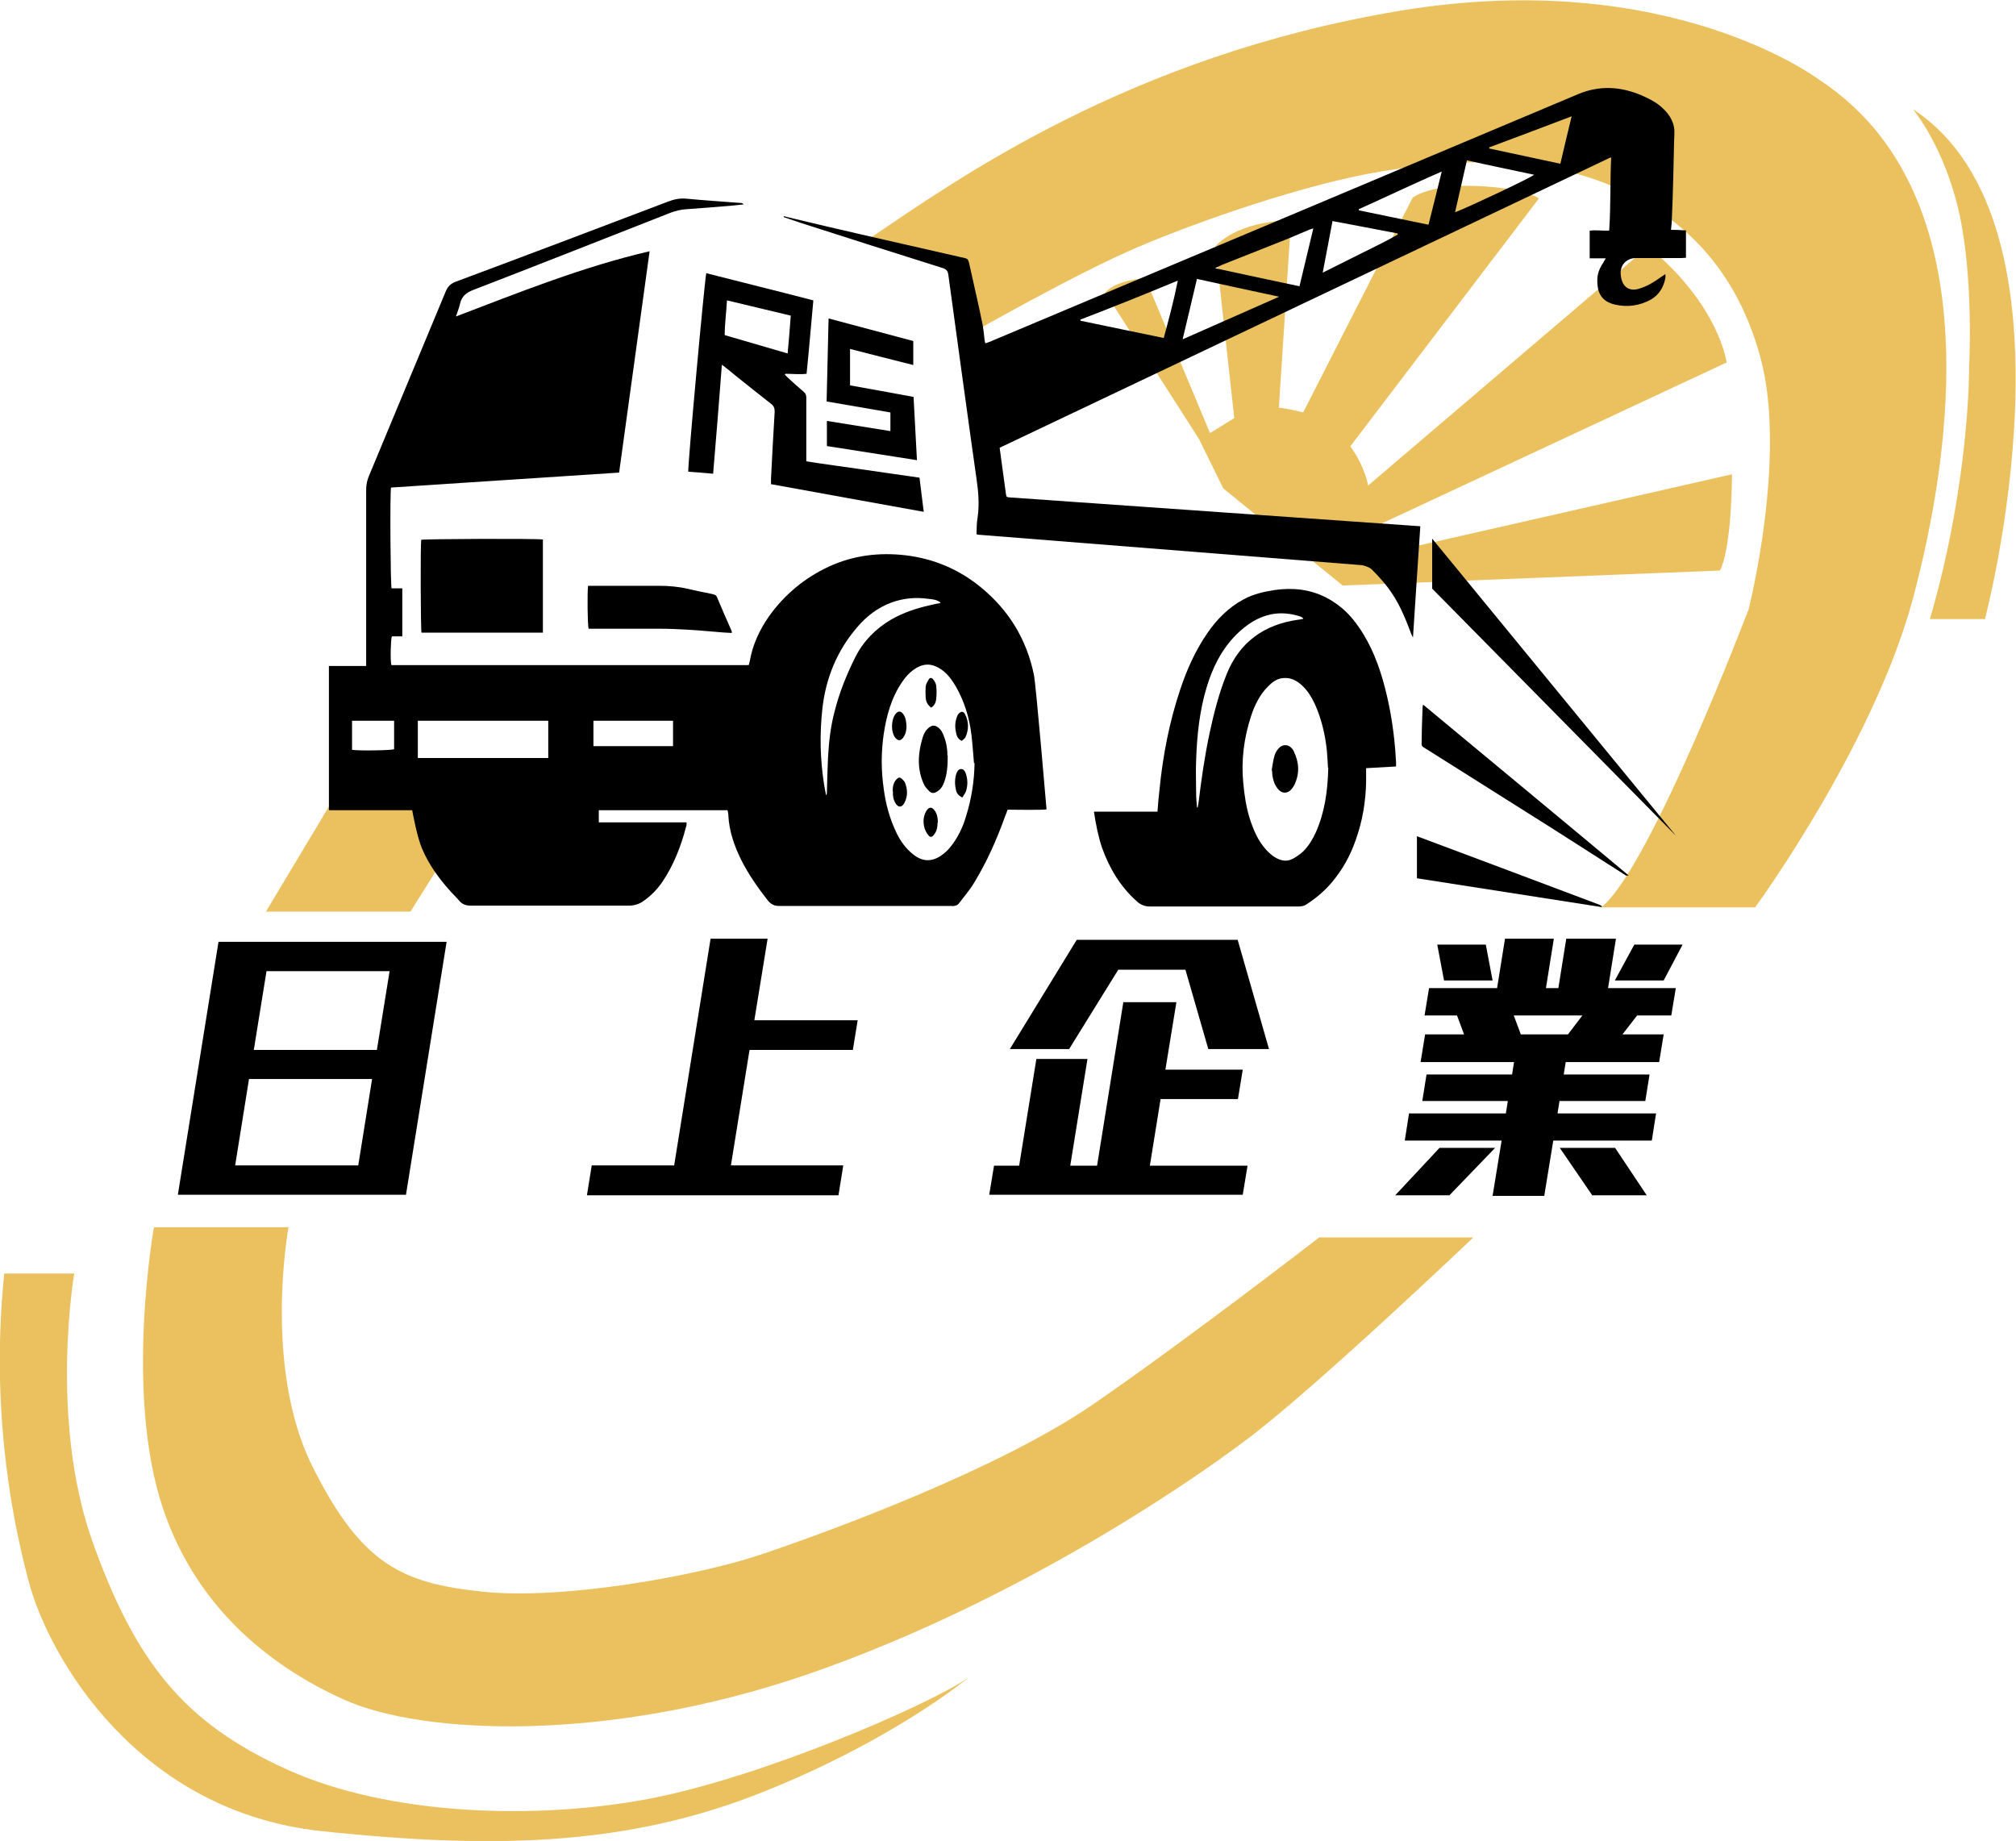 <?xml version="1.0" encoding="UTF-8"?>
<svg id="_圖層_2" data-name="圖層 2" xmlns="http://www.w3.org/2000/svg" viewBox="0 0 71.41 65.21">
  <defs>
    <style>
      .cls-1, .cls-2 {
        stroke-width: 0px;
      }

      .cls-2 {
        fill: #eac15e;
      }
    </style>
  </defs>
  <g id="_圖層_1-2" data-name="圖層 1">
    <g>
      <g>
        <path class="cls-1" d="m6.3,42.32l1.44-8.96h8.08l-1.44,8.96H6.3Zm6.88-4.1h-4.36l-.49,3.06h4.36l.49-3.06Zm.62-3.82h-4.36l-.45,2.79h4.36l.45-2.79Z"/>
        <path class="cls-1" d="m20.79,42.34l.17-1.06h2.92l1.29-8.03h2.02l-.47,2.89h3.66l-.17,1.05h-3.66l-.66,4.09h3.98l-.17,1.06h-8.91Z"/>
        <path class="cls-1" d="m35.04,42.32l.17-1.03h.89l.61-3.78h1.81l-.61,3.78h.95l.93-5.79h1.88l-.39,2.39h2.74l-.17,1.04h-2.74l-.38,2.36h3.46l-.17,1.03h-9Zm7.76-5.16l-.81-2.81h-2.38l-1.74,2.81h-2.1l2.37-3.87h5.7l1.11,3.87h-2.17Z"/>
        <path class="cls-1" d="m51.34,42.34h-1.92l1.57-1.68h1.97l-1.62,1.68Zm3.68-1.94l-.32,1.96h-1.83l.32-1.96h-3.43l.15-.96h3.43l.07-.44h-3.03l.15-.94h3.03l.07-.44h-3.31l.16-.98h1.38l-.25-.67h-1.15l.16-.97h2.41l.28-1.75h1.73l-.28,1.75h.44l.28-1.75h1.76l-.28,1.75h2.4l-.16.97h-1.21l-.52.67h1.46l-.16.98h-3.31l-.07.44h3.04l-.15.94h-3.04l-.07.44h3.49l-.15.96h-3.49Zm-3.87-5.67l-.24-1.27h1.72l.24,1.27h-1.72Zm2.47,1.24l.25.67h1.67l.51-.67h-2.44Zm2.78,6.37l-1.15-1.68h1.96l1.12,1.68h-1.93Zm2.53-7.61h-1.73l.69-1.27h1.71l-.67,1.27Z"/>
      </g>
      <g>
        <path class="cls-2" d="m5.46,43.47h4.76s-.91,4.91.83,8.44c1.75,3.52,3.2,4.17,6.04,4.47,2.85.3,7.61-.55,9.94-1.34,2.33-.79,8.33-2.98,11.71-5.31,3.38-2.33,7.99-5.9,7.99-5.9h5.46s-5.52,5.26-7.95,7.1c-2.42,1.84-8.58,5.95-15.67,8.39-7.1,2.43-13.6,2.13-16.37.89s-5.32-3.4-6.45-6.85c-1.34-4.07-.3-9.87-.3-9.87Z"/>
        <path class="cls-2" d="m.15,45.11h2.48s-.89,5.16.64,9.48c1.54,4.32,3.27,6.45,6.9,8.09,3.62,1.64,8.83,1.79,12.8,1.04s9.8-3.27,11.3-4.27c0,0-2.62,2.18-7.23,4.02-4.61,1.84-9.19,2.08-15.66,1.39-6.47-.69-9.63-6.1-10.36-8.83s-1.32-6.5-.87-10.92Z"/>
        <polygon class="cls-2" points="9.42 32.29 14.54 32.29 15.78 30.31 15.11 27.82 12.1 27.82 9.42 32.29"/>
        <path class="cls-2" d="m39.16,10.38l3.31,5.17.86,1.75,4.23,3.44,13.36-.53s.4-.56.43-3.41l-12.14,2.76-.26-1.02,12.21-5.7s-.26-2.04-2.78-4.1l-9.92,8.46s-.1-.66-.63-1.39l6.68-8.78s-.46-.36-2.15-.44-2.32.41-2.32.41l-3.88,7.61s-.5-.13-.86-.17l.43-6.63s-1.74-.05-2.68.91l.67,6.09-.86.53-2.29-5.48s-.99.03-1.42.5Z"/>
        <path class="cls-2" d="m34.5,11.75s3.63-2.07,5.81-3c2.18-.93,5.95-2.24,8.63-2.68,2.68-.44,5.4-.54,7.84.39s4.66,2.75,5.59,6.25c.93,3.51-.43,8.87-.43,8.87,0,0-3.49,9.19-5.22,10.56h5.45s4.19-5.73,5.59-10.94c1.39-5.21,2.72-14.37-3.27-18.34,0,0-5.3-4.07-14.89-2.48-9.59,1.59-15.73,6-18.73,8.02l2.69,1.11.93,2.25Z"/>
        <path class="cls-2" d="m67.76,3.87s1.1,1.3,1.63,3.64c.53,2.34.36,5.49.36,5.49,0,0,.03,4.07-1.39,8.93h1.95s3.7-13.98-2.55-18.06Z"/>
      </g>
      <g>
        <g>
          <path class="cls-1" d="m11.66,23.59h1.31v-.22c0-2.01,0-4.02,0-6.03,0-.16.03-.31.09-.46.91-2.18,1.82-4.37,2.73-6.56.07-.17.17-.27.35-.34,1.46-.54,6.46-2.43,7.5-2.83.23-.09.45-.14.7-.11.63.06,1.27.1,1.9.15.04,0,.07.01.1.05-.12.01-.24.03-.37.04-.55.05-1.1.09-1.65.13-.2.01-.39.06-.58.13-.91.36-5.54,2.18-6.95,2.72-.27.1-.44.23-.5.52-.03.14-.09.27-.14.43,2.26-.86,4.49-1.76,6.86-2.31-.36,2.63-.72,5.22-1.08,7.84-2.7.18-5.39.35-8.08.53-.04.23-.02,3.42.02,3.57h.38v1.7h-.37c-.04.12-.06.81-.02,1.01,0,0,0,0,.01.01,0,0,0,0,.01,0,.02,0,.04,0,.06,0,4.17,0,8.34,0,12.51,0,.02,0,.04,0,.08-.01,0-.05.02-.09.03-.14.1-.58.35-1.11.68-1.58.55-.77,1.26-1.36,2.12-1.76.87-.4,1.78-.51,2.72-.4,1,.12,1.89.5,2.66,1.13.99.81,1.62,1.84,1.88,3.09.08.38.43,4.59.45,4.78-.16.03-1.22.01-1.38.01-.03.09-.06.17-.09.24-.29.81-.64,1.6-1.09,2.34-.16.27-.37.51-.56.76-.03.04-.1.06-.16.07-.03.01-.07,0-.1,0-.04,0-4.11,0-6.1,0-.17,0-.28-.06-.39-.19-.36-.46-.69-.93-.95-1.45-.24-.49-.42-1-.45-1.55,0-.03,0-.07-.01-.1,0-.03-.01-.06-.02-.1h-4.56v.43h3.11c0,.07,0,.11-.02.16-.18.69-.44,1.36-.84,1.95-.18.26-.4.49-.66.67-.16.12-.34.17-.54.17-.37,0-4.09,0-5.58,0-.18,0-.31-.05-.42-.18-.08-.1-.17-.18-.26-.28-.43-.47-.8-.97-1.05-1.56-.17-.38-.34-1.3-.35-1.36h-2.93s-.01-.01-.02-.02c0,0,0,0,0-.01,0-.04,0-.08,0-.11,0-1.65,0-3.3,0-4.98Zm22.84,3.44c-.03-.33-.05-.67-.09-1-.07-.6-.25-1.18-.55-1.71-.12-.2-.25-.39-.43-.54-.38-.3-.71-.32-1.09-.04-.14.1-.26.24-.36.38-.4.57-.58,1.22-.68,1.9-.09.63-.09,1.26,0,1.9.07.55.21,1.07.45,1.57.14.3.33.56.59.77.32.26.65.28.99.05.12-.08.23-.18.32-.29.27-.33.45-.7.57-1.11.19-.61.29-1.23.3-1.88Zm-19.7-.18h4.62v-1.32h-4.62v1.32Zm18.51-5.51c-.14-.11-.29-.11-.44-.13-.44-.06-.87-.02-1.29.13-.48.18-.88.48-1.21.87-.72.83-1.12,1.81-1.24,2.89-.1.9-.08,1.8.06,2.69.02.13.05.25.07.38.03-.04.03-.07.03-.1.01-.41.02-.83.04-1.24.03-.55.09-1.09.23-1.62.17-.68.43-1.32.74-1.94.29-.57.72-1,1.26-1.32.43-.25.89-.4,1.37-.51.13-.03.26-.06.38-.08Zm-12.29,4.19v.9h2.82v-.9h-2.82Zm-8.55,1.03c.24.04,1.38.02,1.49-.02v-1.01h-1.49v1.03Z"/>
          <path class="cls-1" d="m50.31,18.64c-.09,1.3-.17,2.6-.26,3.94-.03-.06-.05-.09-.06-.12-.18-.48-.37-.96-.65-1.39-.21-.33-.47-.62-.75-.9-.1-.1-.34-.15-.34-.15l-13.6-1.08s-.03,0-.06-.02c.01-.2,0-.4.04-.6.07-.48.02-.96-.05-1.43-.09-.6-.89-6.41-.99-7.17-.02-.12-.07-.18-.18-.22-1.68-.53-3.36-1.06-5.03-1.6-.21-.07-.42-.14-.62-.21,0-.01,0-.02,0-.03.04,0,.09.02.13.03.92.22,1.85.44,2.77.65,1.1.25,2.19.5,3.29.75.38.09.33.02.42.42.14.64.29,1.27.42,1.91.04.19.06.38.08.57,0,.05.02.11.03.17.06-.02.1-.03.15-.05,1.33-.56,19.4-8.16,20.86-8.78.75-.31,1.48-.27,2.22.04.23.1.46.21.66.37.28.23.5.51.52.89,0,.11,0,.23-.01.35-.01.44-.02.88-.03,1.32-.01.49-.03.98-.05,1.47,0,.12-.02.23-.03.37.18,0,.35.01.53.02v.97c-.05,0-.1.01-.15.01-.54,0-1.08,0-1.62,0-.34,0-.58.26-.54.6.01.11.04.22.09.31.11.19.3.24.51.19.31-.08.58-.25.83-.43.04-.03.09-.06.15-.1,0,.07.01.1,0,.14-.06.32-.22.59-.51.76-.4.22-.83.28-1.27.18-.48-.11-.64-.42-.63-.88,0-.21.08-.41.2-.59.03-.05.06-.1.1-.17h-.57c0-.16,0-.32,0-.48,0-.16,0-.32,0-.5.23-.03.45.01.69,0,.06-.86.03-1.72.07-2.59-.03,0-.06.01-.07.02-.76.36-21.48,10.21-21.59,10.26.05.35.09.69.14,1.03.03.2.05.39.08.59.02.13.02.13.15.14l14.52,1.02Zm-7.91-8.77c-.17.71-.33,1.41-.51,2.15,1.15-.51,2.27-1,3.42-1.51-.99-.21-1.94-.42-2.91-.63Zm4.12-1.78c-.07.02-.11.03-.15.05-.27.11-.54.23-.81.34-.76.3-1.52.6-2.27.9-.07.03-.14.07-.25.12,1.02.22,1.99.43,2.99.64.16-.68.32-1.35.49-2.05Zm-5.3,3.89c.18-.67.36-1.33.5-2.04-.6.25-1.17.48-1.74.71-.57.23-1.14.45-1.71.67,0,.01,0,.03,0,.04.98.2,1.95.41,2.94.61Zm9.86-5.91c-1.01.44-1.97.9-2.95,1.34,0,.01,0,.03,0,.04.82.17,1.64.34,2.47.51.16-.63.31-1.24.47-1.89Zm.46,1.45c.52-.2,2.72-1.24,2.8-1.33-.79-.17-1.58-.33-2.38-.51-.14.62-.28,1.22-.42,1.84Zm1.21-2.3v.04c.83.18,1.67.36,2.52.54.13-.56.26-1.1.4-1.68-.99.38-1.96.74-2.92,1.1Zm-5.9,4.44c.48-.24.92-.46,1.36-.68.44-.22.88-.43,1.3-.67,0-.01,0-.03,0-.04-.76-.15-1.53-.29-2.31-.44-.12.62-.23,1.21-.35,1.84Z"/>
          <path class="cls-1" d="m38.76,28.75h2.24c.02-.27.04-.52.07-.77.12-1.22.35-2.41.74-3.57.23-.69.53-1.36.94-1.96.34-.5.76-.93,1.3-1.22.35-.19.72-.27,1.1-.33.63-.09,1.24-.03,1.81.26.39.2.72.47.99.81.5.63.81,1.35,1.03,2.11.23.8.37,1.62.44,2.46.01.15.02.3.03.45,0,.05,0,.1,0,.16-.35.02-.7.04-1.06.06,0,.16,0,.31,0,.46-.01.72-.13,1.42-.37,2.09-.19.55-.47,1.05-.84,1.49-.26.31-.57.57-.91.79-.09.06-.19.07-.3.07-.6,0-1.19,0-1.79,0-1.14,0-2.29,0-3.43,0-.19,0-.34-.05-.49-.19-.58-.52-.96-1.16-1.22-1.88-.14-.41-.22-.83-.29-1.28Zm8.28-1.55c-.01-.16-.02-.39-.04-.61-.06-.57-.19-1.13-.43-1.66-.12-.25-.26-.48-.46-.66-.19-.17-.4-.28-.67-.25-.22.02-.38.15-.52.29-.3.3-.48.67-.61,1.07-.25.77-.35,1.56-.27,2.37.04.42.1.84.23,1.25.13.4.29.78.57,1.09.09.1.2.2.31.27.21.13.43.18.66.05.14-.08.27-.17.38-.28.18-.19.31-.41.42-.65.31-.7.42-1.45.44-2.28Zm-.88-5.26s0-.02,0-.04c-.03-.02-.06-.05-.09-.06-.34-.11-.69-.15-1.04-.08-.49.1-.88.37-1.23.71-.53.53-.85,1.18-1.06,1.88-.25.83-.34,1.69-.37,2.55-.02.41,0,.83,0,1.24,0,.16.02.31.03.47.02-.02.03-.02.03-.03,0-.04.01-.08.02-.11.1-.84.22-1.68.4-2.52.15-.7.33-1.4.6-2.07.46-1.14,1.33-1.76,2.54-1.93.05,0,.11-.02.16-.03Z"/>
          <path class="cls-1" d="m25.03,9.68c1.25.32,2.51.63,3.78.96-.08.86-.15,1.72-.24,2.6-.25.03-.5,0-.75,0,0,.01-.01.02-.02.03.05.05.09.1.14.14.18.16.35.32.53.47.07.06.09.12.09.21,0,.69,0,1.38,0,2.07v.18c.67.11,1.33.19,2,.29.67.1,1.33.19,2.01.29.05.4.1.8.15,1.21-1.82-.33-3.61-.65-5.41-.98,0-.06,0-.12,0-.18.04-.79.08-1.59.13-2.38,0-.12-.02-.2-.12-.28-.44-.34-.87-.69-1.31-1.04-.11-.09-.21-.18-.32-.26-.03-.03-.07-.05-.12-.09-.1,1.3-.2,2.57-.31,3.86-.3-.03-.59-.05-.88-.07-.03-.14.58-6.83.64-7.05Zm2.98,1.5c-.76-.18-1.5-.36-2.26-.54-.02.42-.08.82-.08,1.23.75.22,1.48.43,2.23.65.04-.46.08-.89.11-1.34Z"/>
          <path class="cls-1" d="m19.23,19.1v3.31h-4.3c-.03-.1-.04-3.08-.01-3.29.12-.03,4.03-.05,4.31-.01Z"/>
          <path class="cls-1" d="m29.28,14.22c.02-.99.05-1.96.07-2.94,1,.27,2,.53,3,.8v.85c-.74-.19-1.48-.37-2.24-.57v1.29c.74.13,1.48.27,2.25.41.04.74.08,1.48.12,2.24-1.07-.17-2.12-.33-3.19-.5v-.89c.75.12,1.5.24,2.25.36v-.66c-.75-.13-1.5-.26-2.26-.39Z"/>
          <path class="cls-1" d="m25.91,22.42c-.2-.01-.38-.02-.57-.04-.68-.06-1.35-.11-2.03-.11-.77,0-1.55,0-2.32,0-.05,0-.1,0-.14,0-.04-.12-.05-1.29-.02-1.52.05,0,.1,0,.16,0,.78,0,1.56,0,2.34,0,.36,0,.7.03,1.05.11.28.07.56.12.84.18.08.02.15.03.18.12.17.4.34.8.52,1.2,0,0,0,.02,0,.06Z"/>
          <path class="cls-1" d="m50.41,24.96c2.43,2.02,4.85,4.02,7.28,6.05-.05,0-.09.01-.1,0-.85-.54-1.7-1.09-2.55-1.63-1.48-.94-2.96-1.86-4.44-2.8-.3-.19-.24-.1-.24-.44,0-.36.02-.72.03-1.08,0-.02,0-.04.02-.1Z"/>
          <path class="cls-1" d="m56.73,32.13c-2.18-.34-4.35-.68-6.54-1.02v-1.49c2.17.81,4.32,1.62,6.47,2.43.03.01.05.03.08.05,0,.01,0,.03-.01.04Z"/>
          <path class="cls-1" d="m33.57,26.77c0,.35-.02.64-.12.92-.05.14-.12.27-.26.35-.09.06-.18.07-.26,0-.07-.07-.14-.14-.19-.23-.17-.35-.22-.72-.18-1.1.02-.21.07-.41.13-.61.04-.13.11-.25.23-.34.11-.08.2-.07.3,0,.11.08.17.19.21.31.1.24.13.49.13.69Z"/>
          <path class="cls-1" d="m32.11,25.73c0,.14-.03.28-.12.4-.09.12-.18.12-.28,0-.16-.21-.15-.65.02-.85.08-.1.18-.1.26.01.1.13.11.28.12.44Z"/>
          <path class="cls-1" d="m31.62,28.03c0-.15.02-.3.13-.42.08-.08.12-.09.21-.01.04.04.08.08.1.13.09.24.1.48-.03.72-.09.16-.22.16-.31,0-.08-.13-.1-.27-.09-.42Z"/>
          <path class="cls-1" d="m33.21,29.14c0,.16-.03.31-.13.43-.07.09-.13.1-.2.01-.06-.07-.1-.16-.13-.24-.06-.21-.05-.42.06-.61.09-.16.21-.16.31,0,.08.12.1.26.1.41Z"/>
          <path class="cls-1" d="m34.06,26.24c-.14-.07-.18-.19-.2-.31-.04-.19-.03-.37.04-.55.02-.05.04-.09.08-.12.07-.07.15-.06.2.03.14.27.14.55.02.82-.02.05-.09.09-.13.13Z"/>
          <path class="cls-1" d="m34.09,28.25c-.13-.06-.19-.14-.22-.23-.05-.2-.06-.4,0-.6.03-.09.08-.18.17-.18.11,0,.15.1.18.19.06.19.06.39,0,.59-.03.08-.09.16-.14.24Z"/>
          <path class="cls-1" d="m32.99,25.07c-.12-.09-.19-.2-.2-.35-.01-.14-.01-.28,0-.41.01-.09.07-.17.11-.25.04-.06.11-.06.15,0,.05.06.1.14.11.22.02.16.02.33,0,.49-.01.12-.07.23-.18.3Z"/>
          <path class="cls-1" d="m45.05,27.25c.03-.17.05-.34.1-.5.03-.1.09-.19.16-.26.14-.14.34-.12.46.03.02.03.05.06.06.1.19.39.21.78.02,1.18-.03.05-.06.11-.1.15-.14.17-.34.17-.48,0-.12-.14-.17-.3-.2-.48,0-.07-.01-.14-.02-.21,0,0-.01,0-.02,0Z"/>
        </g>
        <polygon class="cls-1" points="59.37 29.61 50.73 19.08 50.73 20.85 59.37 29.61"/>
      </g>
    </g>
  </g>
</svg>